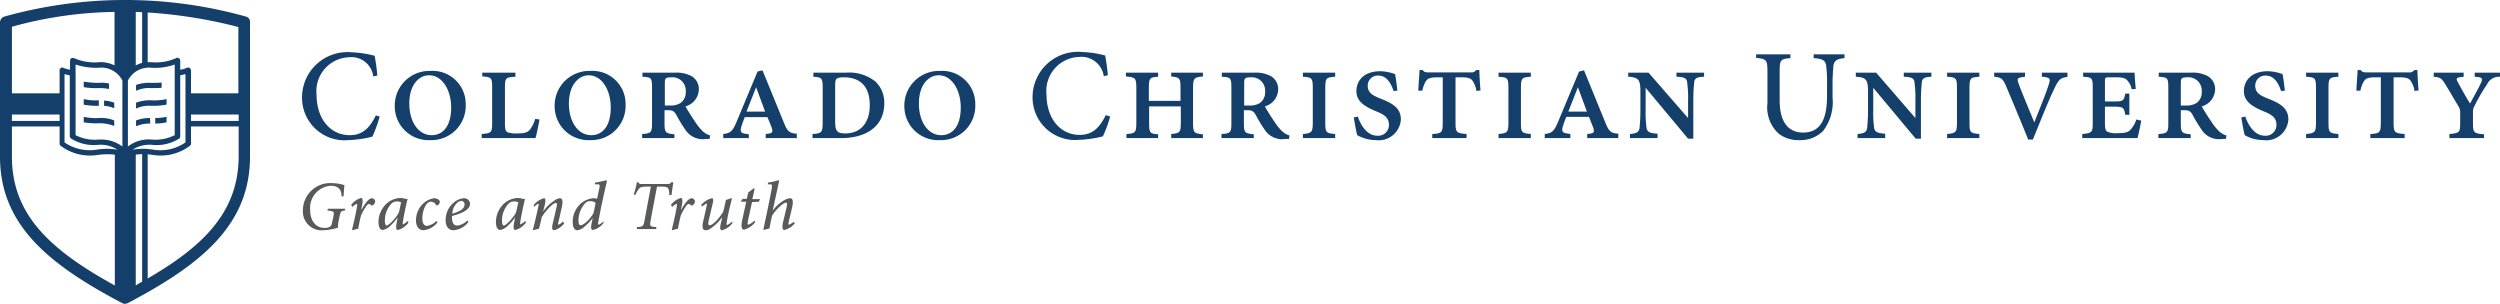 <?xml version="1.0" encoding="UTF-8"?> <svg xmlns="http://www.w3.org/2000/svg" viewBox="0 0 86 10.45"><path d="M11.75,6.76c0-.27-.14-.37-.38-.37a.766.766,0,0,0-.7.84c0,.35.18.61.5.61.14,0,.23-.04.25-.17l.05-.22c.03-.18.02-.18-.21-.21l.02-.06h.6l-.02.06c-.13.02-.14.03-.18.21l-.04.19a.637.637,0,0,0-.01.19,1.932,1.932,0,0,1-.5.09.644.644,0,0,1-.71-.68.939.939,0,0,1,1.01-.94,1.477,1.477,0,0,1,.42.07c-.01.07-.02.21-.03.38Z" fill="#58595b"></path><path d="M12.08,7.05a.66.66,0,0,1,.34-.24c.06,0,.07.1.03.28l-.02.12h.01c.12-.23.26-.39.35-.39a.117.117,0,0,1,.1.06.108.108,0,0,1,0,.11.158.158,0,0,1-.07.07c-.02.02-.04.02-.05,0a.1.1,0,0,0-.08-.04c-.03,0-.06.02-.11.1a1.987,1.987,0,0,0-.16.29c-.04.15-.07.31-.1.46a1.332,1.332,0,0,0-.19.05l-.02-.02c.06-.25.13-.54.17-.79.01-.08.01-.1,0-.1a.444.444,0,0,0-.16.11Z" fill="#58595b"></path><path d="M14.05,7.66a.649.649,0,0,1-.36.25c-.05,0-.08-.03-.05-.22l.04-.21h0a1.85,1.85,0,0,1-.29.32.44.44,0,0,1-.23.11c-.07,0-.14-.08-.14-.27A.884.884,0,0,1,13.3,7a.787.787,0,0,1,.46-.19.772.772,0,0,1,.15.02.18.18,0,0,0,.1.01l.01.01c-.04.16-.11.47-.16.77-.01.08-.01.1,0,.1a.667.667,0,0,0,.17-.12Zm-.33-.35c.03-.1.06-.28.08-.35a.334.334,0,0,0-.15-.03.277.277,0,0,0-.16.05.843.843,0,0,0-.25.63c0,.1.03.15.06.15C13.39,7.75,13.65,7.46,13.72,7.31Z" fill="#58595b"></path><path d="M15.05,7.65a.7.7,0,0,1-.48.27c-.16,0-.26-.12-.26-.35A.789.789,0,0,1,14.56,7a.672.672,0,0,1,.38-.18c.1,0,.19.06.19.12a.134.134,0,0,1-.08.12c-.02.01-.04.01-.05-.01a.2.2,0,0,0-.18-.11c-.08,0-.14.06-.19.15a.91.91,0,0,0-.1.43c0,.17.06.25.16.25a.553.553,0,0,0,.32-.17Z" fill="#58595b"></path><path d="M16.11,7.64a.7.7,0,0,1-.51.28c-.12,0-.27-.07-.27-.35a.777.777,0,0,1,.29-.61.593.593,0,0,1,.34-.14.2.2,0,0,1,.21.19c0,.24-.39.36-.62.42V7.5c0,.13.04.26.18.26a.59.59,0,0,0,.35-.18Zm-.34-.7a.536.536,0,0,0-.21.41c.32-.09.42-.2.42-.31a.117.117,0,0,0-.11-.13C15.83,6.92,15.8,6.93,15.77,6.94Z" fill="#58595b"></path><path d="M18.09,7.66a.649.649,0,0,1-.36.25c-.05,0-.08-.03-.05-.22l.04-.21h0a1.85,1.85,0,0,1-.29.32.44.44,0,0,1-.23.11c-.07,0-.14-.08-.14-.27A.884.884,0,0,1,17.34,7a.787.787,0,0,1,.46-.19.772.772,0,0,1,.15.02.18.18,0,0,0,.1.01l.01.01c-.04.16-.11.47-.16.77-.01.08-.01.1,0,.1a.667.667,0,0,0,.17-.12Zm-.34-.35c.03-.1.06-.28.08-.35a.334.334,0,0,0-.15-.03.277.277,0,0,0-.16.05.843.843,0,0,0-.25.63c0,.1.03.15.06.15C17.42,7.75,17.68,7.46,17.75,7.31Z" fill="#58595b"></path><path d="M19.41,7.68a.625.625,0,0,1-.35.24c-.06,0-.09-.06-.04-.25.04-.17.08-.35.12-.52.03-.13.02-.17-.02-.17-.1,0-.36.29-.48.48-.03.12-.06.27-.1.41a1.055,1.055,0,0,0-.19.05l-.02-.02c.07-.25.13-.53.19-.8.02-.08.01-.09,0-.09a.361.361,0,0,0-.15.11l-.01-.07a.717.717,0,0,1,.35-.23c.06,0,.07.08.02.27l-.05.19h0a1.478,1.478,0,0,1,.42-.4.319.319,0,0,1,.16-.06c.06,0,.13.04.06.34-.04.16-.07.32-.11.48-.02.06-.01.09,0,.09a.328.328,0,0,0,.15-.11Z" fill="#58595b"></path><path d="M20.76,7.67a.61.61,0,0,1-.36.24c-.05,0-.09-.04-.05-.22l.04-.19h0a1.792,1.792,0,0,1-.3.31.4.4,0,0,1-.23.11c-.09,0-.16-.09-.16-.29A.857.857,0,0,1,19.98,7a.771.771,0,0,1,.42-.18.39.39,0,0,1,.14.02l.08-.38c.02-.11.01-.12-.09-.12h-.07l.01-.06a2.9,2.9,0,0,0,.38-.08c.02,0,.03.02.02.07-.11.47-.21.92-.29,1.38-.01.06-.01.08.01.08a.4.4,0,0,0,.17-.12Zm-.34-.35.07-.34a.288.288,0,0,0-.19-.06.225.225,0,0,0-.15.05.888.888,0,0,0-.25.61c0,.12.03.17.07.17C20.1,7.75,20.35,7.47,20.42,7.32Z" fill="#58595b"></path><path d="M23.16,6.29c-.02.1-.04.29-.06.42h-.08a.468.468,0,0,0-.03-.22c-.02-.05-.08-.07-.25-.07H22.6l-.22,1.17c-.03.19-.02.21.2.22l-.01.07H21.9l.02-.07c.2-.01.22-.04.25-.22l.22-1.17h-.12c-.2,0-.24.02-.29.07a.975.975,0,0,0-.12.21H21.8a3.887,3.887,0,0,0,.11-.43h.05c.02.05.05.06.11.06h.9a.122.122,0,0,0,.12-.06h.07Z" fill="#58595b"></path><path d="M23.08,7.05a.66.66,0,0,1,.34-.24c.06,0,.07.1.03.28l-.02.12h.01c.12-.23.26-.39.35-.39a.117.117,0,0,1,.1.06.108.108,0,0,1,0,.11.158.158,0,0,1-.07.07c-.02.02-.04.02-.05,0a.1.1,0,0,0-.08-.04c-.03,0-.06.02-.11.1a1.987,1.987,0,0,0-.16.29c-.04.15-.07.31-.1.46a1.332,1.332,0,0,0-.19.05l-.02-.02c.06-.25.13-.54.17-.79.01-.08.01-.1,0-.1a.444.444,0,0,0-.16.11Z" fill="#58595b"></path><path d="M25.2,7.67a.664.664,0,0,1-.36.25c-.06,0-.09-.05-.04-.25a1.766,1.766,0,0,0,.04-.2h0a1.513,1.513,0,0,1-.38.38.3.3,0,0,1-.19.07c-.07,0-.14-.05-.08-.31.04-.17.08-.35.12-.53.01-.06.01-.08,0-.08a.55.55,0,0,0-.16.11l-.03-.06a.732.732,0,0,1,.36-.23c.06,0,.07.05.03.21-.04.18-.09.37-.13.56-.03.12-.01.16.03.16.13,0,.38-.31.47-.47.03-.12.06-.25.09-.4l.18-.06h.03c-.06.25-.13.51-.18.82-.01.08-.01.1.01.1a.472.472,0,0,0,.17-.12Z" fill="#58595b"></path><path d="M26.1,6.94l-.23.01-.14.64c-.02.12-.01.14.01.14a.542.542,0,0,0,.21-.14l.03.05a.714.714,0,0,1-.39.26c-.06,0-.11-.07-.06-.32l.14-.64H25.5l-.01-.02.06-.08h.14l.05-.22.2-.15.02.02-.08.36h.27Z" fill="#58595b"></path><path d="M27.34,7.68a.632.632,0,0,1-.36.23c-.06,0-.08-.07-.05-.24l.13-.54c.03-.12.01-.16-.02-.16-.1,0-.36.25-.48.45-.03.11-.07.33-.09.44a1.332,1.332,0,0,0-.19.05l-.02-.02c.1-.46.2-.93.29-1.42.02-.12.01-.13-.08-.13h-.06l.01-.06a2.3,2.3,0,0,0,.36-.08c.02,0,.03.02.01.08l-.21.97h0a1.258,1.258,0,0,1,.43-.38.406.406,0,0,1,.17-.05c.06,0,.13.04.07.31l-.12.51c-.01.07-.01.09.01.09a.532.532,0,0,0,.16-.1Z" fill="#58595b"></path><path d="M13.06,4.01a4.571,4.571,0,0,1-.25.69,3.8,3.8,0,0,1-.82.12,1.462,1.462,0,0,1-1.6-1.47A1.562,1.562,0,0,1,12.11,1.8a3.519,3.519,0,0,1,.78.12c.04.25.07.43.09.68l-.14.03A.757.757,0,0,0,12,1.97a1.166,1.166,0,0,0-1.11,1.29c0,.82.47,1.39,1.14,1.39.44,0,.68-.24.9-.68Z" fill="#143F6A"></path><path d="M16.02,3.6a1.178,1.178,0,0,1-1.21,1.22,1.163,1.163,0,0,1-1.23-1.15,1.192,1.192,0,0,1,1.23-1.23A1.138,1.138,0,0,1,16.02,3.6Zm-1.94-.04c0,.64.32,1.09.77,1.09.35,0,.67-.26.67-.96,0-.55-.28-1.1-.76-1.1C14.41,2.59,14.08,2.92,14.08,3.56Z" fill="#143F6A"></path><path d="M18.56,4.11c-.03.15-.1.53-.14.64H16.57V4.61c.34-.03.36-.05.36-.4V3.01c0-.34-.03-.36-.34-.38V2.5h1.14v.14c-.33.02-.36.03-.36.38V4.26c0,.17.02.26.09.29a.971.971,0,0,0,.35.04c.21,0,.34-.03.42-.13a1.144,1.144,0,0,0,.18-.37Z" fill="#143F6A"></path><path d="M21.52,3.6a1.178,1.178,0,0,1-1.21,1.22,1.163,1.163,0,0,1-1.23-1.15,1.192,1.192,0,0,1,1.23-1.23A1.138,1.138,0,0,1,21.52,3.6Zm-1.95-.04c0,.64.32,1.09.77,1.09.35,0,.67-.26.67-.96,0-.55-.28-1.1-.76-1.1C19.91,2.59,19.57,2.92,19.57,3.56Z" fill="#143F6A"></path><path d="M24.41,4.78h-.12a.716.716,0,0,1-.71-.31,4.984,4.984,0,0,1-.31-.51c-.08-.14-.13-.17-.31-.17h-.1v.44c0,.33.03.36.34.39v.13H22.09V4.61c.31-.02.34-.05.34-.39V3.02c0-.35-.03-.36-.33-.38V2.5h1.11a1.089,1.089,0,0,1,.58.12.514.514,0,0,1,.25.46.623.623,0,0,1-.46.58c.06.11.21.35.32.51a1.9,1.9,0,0,0,.27.34.63.63,0,0,0,.26.15ZM23.05,3.63a.648.648,0,0,0,.35-.08.447.447,0,0,0,.19-.4.458.458,0,0,0-.5-.49c-.19,0-.22.04-.22.18v.79Z" fill="#143F6A"></path><path d="M26.34,4.75V4.61l.09-.01c.14-.02.17-.06.11-.23l-.14-.34h-.78c-.04.1-.08.2-.12.33-.05.18,0,.22.14.24l.12.02v.13h-.88V4.61c.22-.03.31-.06.45-.4l.73-1.75.17-.04.76,1.86c.11.27.2.3.42.32v.15ZM26.01,3h0l-.33.84h.64Z" fill="#143F6A"></path><path d="M29.1,2.5a1.435,1.435,0,0,1,1.02.31,1,1,0,0,1,.3.74c0,.83-.67,1.2-1.47,1.2h-1V4.61c.31-.02.35-.05.35-.39V3.03c0-.35-.03-.37-.32-.39V2.5Zm-.37,1.71c0,.3.08.38.34.38.55,0,.85-.38.85-.97,0-.7-.38-.96-.89-.96-.14,0-.23.02-.26.06s-.04.1-.04.22Z" fill="#143F6A"></path><path d="M33.55,3.6a1.178,1.178,0,0,1-1.21,1.22,1.163,1.163,0,0,1-1.23-1.15,1.192,1.192,0,0,1,1.23-1.23A1.138,1.138,0,0,1,33.55,3.6Zm-1.94-.04c0,.64.32,1.09.77,1.09.35,0,.67-.26.67-.96,0-.55-.28-1.1-.76-1.1C31.94,2.59,31.61,2.92,31.61,3.56Z" fill="#143F6A"></path><path d="M38.19,4.01a4.428,4.428,0,0,1-.25.68,3.8,3.8,0,0,1-.82.12,1.462,1.462,0,0,1-1.6-1.47,1.562,1.562,0,0,1,1.72-1.55,3.519,3.519,0,0,1,.78.12c.04.25.07.43.09.68l-.14.03a.777.777,0,0,0-.86-.66A1.166,1.166,0,0,0,36,3.25c0,.82.47,1.39,1.14,1.39.44,0,.68-.24.9-.68Z" fill="#143F6A"></path><path d="M40.29,4.75V4.61c.3-.03.33-.05.33-.4V3.66H39.53v.56c0,.35.02.38.31.4v.13H38.75V4.61c.31-.02.34-.05.34-.4V3.03c0-.35-.03-.37-.36-.4V2.5h1.11v.14c-.29.02-.32.04-.32.4v.43h1.09V3.03c0-.35-.03-.37-.32-.4V2.5h1.09v.13c-.3.03-.34.05-.34.41V4.22c0,.35.03.37.34.4v.13Z" fill="#143F6A"></path><path d="M44.34,4.78h-.12a.716.716,0,0,1-.71-.31,4.984,4.984,0,0,1-.31-.51c-.08-.14-.13-.17-.31-.17h-.1v.44c0,.33.03.36.34.39v.13H42.02V4.61c.31-.02.34-.05.34-.39V3.02c0-.35-.03-.36-.33-.38V2.5h1.11a1.089,1.089,0,0,1,.58.12.514.514,0,0,1,.25.46.623.623,0,0,1-.46.58c.06.11.21.35.32.51a1.9,1.9,0,0,0,.27.34.63.63,0,0,0,.26.15ZM42.98,3.63a.648.648,0,0,0,.35-.08.447.447,0,0,0,.19-.4.458.458,0,0,0-.5-.49c-.19,0-.22.04-.22.18v.79Z" fill="#143F6A"></path><path d="M44.82,4.75V4.61c.3-.03.34-.05.34-.39V3.03c0-.35-.03-.37-.34-.39V2.5h1.11v.14c-.31.02-.34.04-.34.39V4.22c0,.34.02.36.34.39v.14Z" fill="#143F6A"></path><path d="M47.94,3.13c-.1-.29-.25-.53-.53-.53a.344.344,0,0,0-.36.35c0,.25.19.34.41.43l.1.04c.34.14.63.3.63.69a.763.763,0,0,1-.86.71,1.307,1.307,0,0,1-.64-.17c-.03-.09-.08-.37-.12-.61l.14-.03c.09.28.31.66.68.66a.37.37,0,0,0,.39-.38c0-.25-.18-.35-.39-.44l-.12-.05c-.27-.12-.61-.29-.61-.66,0-.41.31-.69.82-.69a1.551,1.551,0,0,1,.51.1c.03.14.05.32.08.57Z" fill="#143F6A"></path><path d="M50.79,3.13a.847.847,0,0,0-.14-.36c-.06-.08-.16-.11-.37-.11h-.21V4.21c0,.35.03.37.38.4v.14H49.27V4.61c.33-.02.36-.05.36-.4V2.66h-.14c-.29,0-.36.03-.43.12a.88.88,0,0,0-.13.34h-.14c.01-.29.04-.54.04-.71h.11c.05.07.1.08.2.08H50.6a.185.185,0,0,0,.18-.08h.11c0,.15.02.49.04.7Z" fill="#143F6A"></path><path d="M51.55,4.75V4.61c.3-.03.34-.05.34-.39V3.03c0-.35-.03-.37-.34-.39V2.5h1.11v.14c-.31.02-.34.04-.34.39V4.22c0,.34.02.36.34.39v.14Z" fill="#143F6A"></path><path d="M54.6,4.75V4.61l.09-.01c.14-.02.17-.06.11-.23l-.14-.35h-.78c-.04.1-.08.2-.12.33-.05.18,0,.22.14.24l.12.02v.14h-.88V4.61c.22-.03.31-.06.45-.4l.73-1.75.17-.04.76,1.86c.11.27.2.3.42.32v.15ZM54.28,3h0l-.33.84h.64Z" fill="#143F6A"></path><path d="M58.61,2.64c-.23.01-.32.05-.33.2a6.16,6.16,0,0,0-.03.62V4.77h-.18L56.61,3.02h0v.75a3.822,3.822,0,0,0,.03.62c.02.15.11.19.38.21v.15h-.95V4.61c.22-.02.31-.06.33-.21a5.974,5.974,0,0,0,.03-.62V3.13c0-.4-.08-.47-.42-.49V2.5h.7l1.35,1.55h.01V3.46a3.841,3.841,0,0,0-.03-.61c-.01-.16-.1-.2-.37-.21V2.5h.95v.14Z" fill="#143F6A"></path><path d="M63.46,2c-.26.02-.36.08-.39.26a6.966,6.966,0,0,0-.03.7v.39a1.626,1.626,0,0,1-.33,1.16,1.1,1.1,0,0,1-.8.31,1.121,1.121,0,0,1-.72-.22,1.223,1.223,0,0,1-.39-1.05V2.45c0-.4-.04-.42-.39-.46V1.87h1.18V2c-.33.03-.37.05-.37.45v1c0,.71.27,1.11.81,1.11.62,0,.82-.51.82-1.25V2.96a5.139,5.139,0,0,0-.03-.71c-.03-.17-.12-.23-.43-.25V1.87h1.06V2Z" fill="#143F6A"></path><path d="M66.44,2.64c-.23.01-.32.05-.33.2a6.16,6.16,0,0,0-.03.62V4.77H65.9L64.44,3.02h0v.75a3.822,3.822,0,0,0,.03.62c.02.15.11.19.38.21v.15H63.9V4.61c.22-.02.31-.06.33-.21a5.974,5.974,0,0,0,.03-.62V3.13c0-.4-.08-.47-.42-.49V2.5h.7l1.34,1.55h.01V3.46a3.841,3.841,0,0,0-.03-.61c-.01-.16-.1-.2-.37-.21V2.5h.95Z" fill="#143F6A"></path><path d="M66.98,4.75V4.61c.3-.03.34-.05.34-.39V3.03c0-.35-.03-.37-.34-.39V2.5h1.11v.14c-.31.02-.34.04-.34.39V4.22c0,.34.02.36.34.39v.14Z" fill="#143F6A"></path><path d="M71.14,2.64c-.26.04-.31.08-.46.38s-.46,1.06-.75,1.78h-.16c-.25-.63-.58-1.4-.77-1.86-.11-.25-.18-.28-.4-.3V2.5h1.06v.14l-.13.02c-.13.02-.15.06-.09.22.09.25.33.82.54,1.33.16-.4.43-1.07.5-1.31.06-.18.04-.22-.13-.25l-.11-.01V2.5h.88v.14Z" fill="#143F6A"></path><path d="M73.66,4.15c-.03.15-.1.51-.13.6h-1.9V4.61c.34-.03.36-.06.36-.4V3.03c0-.35-.02-.37-.33-.39V2.5h1.77c0,.1.02.33.04.56l-.14.01a.6.6,0,0,0-.14-.29c-.06-.08-.14-.12-.4-.12h-.24c-.13,0-.14.01-.14.14v.69h.34c.29,0,.31-.03.36-.27h.14v.73h-.14c-.04-.24-.07-.28-.36-.28h-.34v.55c0,.19.02.28.08.31a.751.751,0,0,0,.37.05c.24,0,.36-.03.44-.13a.921.921,0,0,0,.19-.34Z" fill="#143F6A"></path><path d="M76.57,4.78h-.12a.716.716,0,0,1-.71-.31,4.984,4.984,0,0,1-.31-.51c-.08-.14-.13-.17-.31-.17h-.1v.44c0,.33.03.36.34.39v.13H74.25V4.61c.31-.02.34-.05.34-.39V3.02c0-.35-.03-.36-.33-.38V2.5h1.11a1.089,1.089,0,0,1,.58.12.514.514,0,0,1,.25.46.623.623,0,0,1-.46.58c.06.11.21.35.32.51a1.9,1.9,0,0,0,.27.34.63.63,0,0,0,.26.15ZM75.2,3.63a.648.648,0,0,0,.35-.08.447.447,0,0,0,.19-.4.458.458,0,0,0-.5-.49c-.19,0-.22.04-.22.18v.79Z" fill="#143F6A"></path><path d="M78.47,3.13c-.1-.29-.25-.53-.53-.53a.344.344,0,0,0-.36.35c0,.25.19.34.41.43l.1.04c.34.14.63.3.63.69a.763.763,0,0,1-.86.71,1.307,1.307,0,0,1-.64-.17c-.03-.09-.08-.37-.12-.61l.14-.03c.09.28.31.66.68.66a.37.37,0,0,0,.39-.38c0-.25-.18-.35-.39-.44L77.8,3.8c-.27-.12-.61-.29-.61-.66,0-.41.31-.69.82-.69a1.551,1.551,0,0,1,.51.1c.03.14.05.32.08.57Z" fill="#143F6A"></path><path d="M79.33,4.75V4.61c.3-.03.34-.05.34-.39V3.03c0-.35-.03-.37-.34-.39V2.5h1.11v.14c-.31.02-.34.04-.34.39V4.22c0,.34.02.36.34.39v.14Z" fill="#143F6A"></path><path d="M83.06,3.13a.847.847,0,0,0-.14-.36c-.06-.08-.16-.11-.37-.11h-.21V4.21c0,.35.03.37.38.4v.14H81.54V4.61c.33-.02.36-.05.36-.4V2.66h-.14c-.29,0-.36.03-.43.12a.88.88,0,0,0-.13.34h-.14c.01-.29.04-.54.04-.71h.11c.05.07.1.08.2.08h1.46a.185.185,0,0,0,.18-.08h.11c0,.15.02.49.04.7Z" fill="#143F6A"></path><path d="M86,2.64a.456.456,0,0,0-.45.27,5.8,5.8,0,0,0-.42.72.4.4,0,0,0-.06.21v.4c0,.32.03.35.38.38v.13H84.26V4.61c.35-.03.37-.06.37-.38V3.88a.372.372,0,0,0-.07-.24c-.12-.2-.24-.41-.44-.74-.13-.21-.18-.24-.4-.26V2.5h1.03v.14l-.15.02c-.1.02-.11.06-.06.15.12.22.3.55.43.75.15-.27.31-.56.38-.72.06-.13.03-.17-.1-.19l-.12-.01V2.5H86Z" fill="#143F6A"></path><path d="M8.46.57A15.419,15.419,0,0,0,.15.57.213.213,0,0,0,0,.77V5.39C0,7.74,1.68,9.1,4.21,10.43a.149.149,0,0,0,.09.02.292.292,0,0,0,.09-.02C6.92,9.1,8.6,7.74,8.6,5.39V.77A.186.186,0,0,0,8.46.57ZM6.57,3.94H8.21v.22H6.57ZM8.2,3.21H6.57V2.42a.123.123,0,0,0-.04-.08.1.1,0,0,0-.09-.01,1.206,1.206,0,0,1-.24.07V2.08A.1.1,0,0,0,6.15,2a.075.075,0,0,0-.09,0,1.719,1.719,0,0,1-.85.14H5.08V.43A16.461,16.461,0,0,1,8.2.93ZM2.45,4.77a1.472,1.472,0,0,0,.95.21h.05a1.049,1.049,0,0,1,.59.17,2.108,2.108,0,0,0-.72,0,1.541,1.541,0,0,1-1.1-.25V2.55c.05.01.11.03.18.04V4.7A.128.128,0,0,0,2.45,4.77ZM4.4,2.99V2.77a.811.811,0,0,1,.8-.44h0a2.025,2.025,0,0,0,.81-.11V4.65a1.475,1.475,0,0,1-.8.15,1.17,1.17,0,0,0-.81.24Zm.27-.74V.41c.07,0,.15.01.22.01V2.16A1.446,1.446,0,0,0,4.67,2.25Zm-.46.52V5.04a1.2,1.2,0,0,0-.75-.24H3.4a1.447,1.447,0,0,1-.8-.15V2.22a2.3,2.3,0,0,0,.81.11A.811.811,0,0,1,4.21,2.77Zm.46,2.55c.06-.01.14-.01.22-.02V9.69a2.529,2.529,0,0,0-.22.13Zm-.11-.17a1.049,1.049,0,0,1,.59-.17H5.2a1.464,1.464,0,0,0,.96-.21A.084.084,0,0,0,6.2,4.7V2.59c.07-.01.13-.03.18-.04V4.9a1.523,1.523,0,0,1-1.1.25A2.108,2.108,0,0,0,4.56,5.15ZM3.94.41V2.25a1.043,1.043,0,0,0-.53-.11A1.74,1.74,0,0,1,2.55,2a.139.139,0,0,0-.09,0,.1.1,0,0,0-.05.08V2.4a1.206,1.206,0,0,1-.24-.07.075.075,0,0,0-.08.01.091.091,0,0,0-.04.08v.79H.41V.92A13.873,13.873,0,0,1,3.94.41ZM.41,3.94H2.05v.22H.41Zm0,1.45V4.35H2.05v.59a.091.091,0,0,0,.03.07,1.674,1.674,0,0,0,1.28.32,2.372,2.372,0,0,1,.59-.01v4.5C1.75,8.61.41,7.4.41,5.39ZM5.08,9.58V5.31a1.237,1.237,0,0,1,.18.02,1.674,1.674,0,0,0,1.28-.32.091.091,0,0,0,.03-.07V4.35H8.21V5.39C8.2,7.27,7.03,8.45,5.08,9.58Z" fill="#143F6A"></path><path d="M2.89,2.81c-.01,0-.01,0-.01.01v.17A.01.01,0,0,0,2.89,3a2.59,2.59,0,0,0,.52.03,1.686,1.686,0,0,1,.33.03c.01,0,.01,0,.01-.01V2.88c0-.01,0-.01-.01-.01a1.173,1.173,0,0,0-.33-.02A3.123,3.123,0,0,1,2.89,2.81Z" fill="#143F6A"></path><path d="M3.92,4.14a1.142,1.142,0,0,0-.51-.08,1.842,1.842,0,0,1-.52-.04c-.01,0-.01,0-.01.01V4.2c0,.01,0,.01.01.01a2.59,2.59,0,0,0,.52.03,1.364,1.364,0,0,1,.51.09c.01,0,.01,0,.01-.01V4.15C3.93,4.14,3.93,4.14,3.92,4.14Z" fill="#143F6A"></path><path d="M5.72,3.6a.01.01,0,0,0,.01-.01V3.42a.01.01,0,0,0-.01-.01,1.917,1.917,0,0,1-.52.04,1.3,1.3,0,0,0-.51.08.01.01,0,0,0-.01.01v.18a.01.01,0,0,0,.01.01,1.057,1.057,0,0,1,.51-.09A2.491,2.491,0,0,0,5.72,3.6Z" fill="#143F6A"></path><path d="M2.88,3.6a2.388,2.388,0,0,0,.51.04.01.01,0,0,0,.01-.01V3.46a.01.01,0,0,0-.01-.01,1.762,1.762,0,0,1-.5-.04c-.01,0-.01,0-.01.01V3.6Z" fill="#143F6A"></path><path d="M3.58,3.46v.17c0,.01,0,.01.01.01a1.14,1.14,0,0,1,.33.08c.01,0,.01,0,.01-.01V3.54c0-.01,0-.01-.01-.01a1.137,1.137,0,0,0-.34-.07Z" fill="#143F6A"></path><path d="M4.69,3.12a1.057,1.057,0,0,1,.51-.09c.13,0,.25,0,.35-.01a.01.01,0,0,0,.01-.01V2.85c0-.01,0-.01-.01-.01-.1.01-.22.01-.35.01a1.312,1.312,0,0,0-.51.07.01.01,0,0,0-.01.01v.18C4.68,3.12,4.68,3.13,4.69,3.12Z" fill="#143F6A"></path><path d="M5.16,4.06a1.319,1.319,0,0,0-.47.08.01.01,0,0,0-.01.01v.18a.01.01,0,0,0,.01.01,1.159,1.159,0,0,1,.47-.09.01.01,0,0,0,.01-.01l-.01-.18Z" fill="#143F6A"></path><path d="M5.72,4.02a1.816,1.816,0,0,1-.37.04.01.01,0,0,0-.01.01v.17a.01.01,0,0,0,.01.01,1.816,1.816,0,0,0,.37-.04.01.01,0,0,0,.01-.01V4.03C5.73,4.02,5.73,4.02,5.72,4.02Z" fill="#143F6A"></path></svg> 